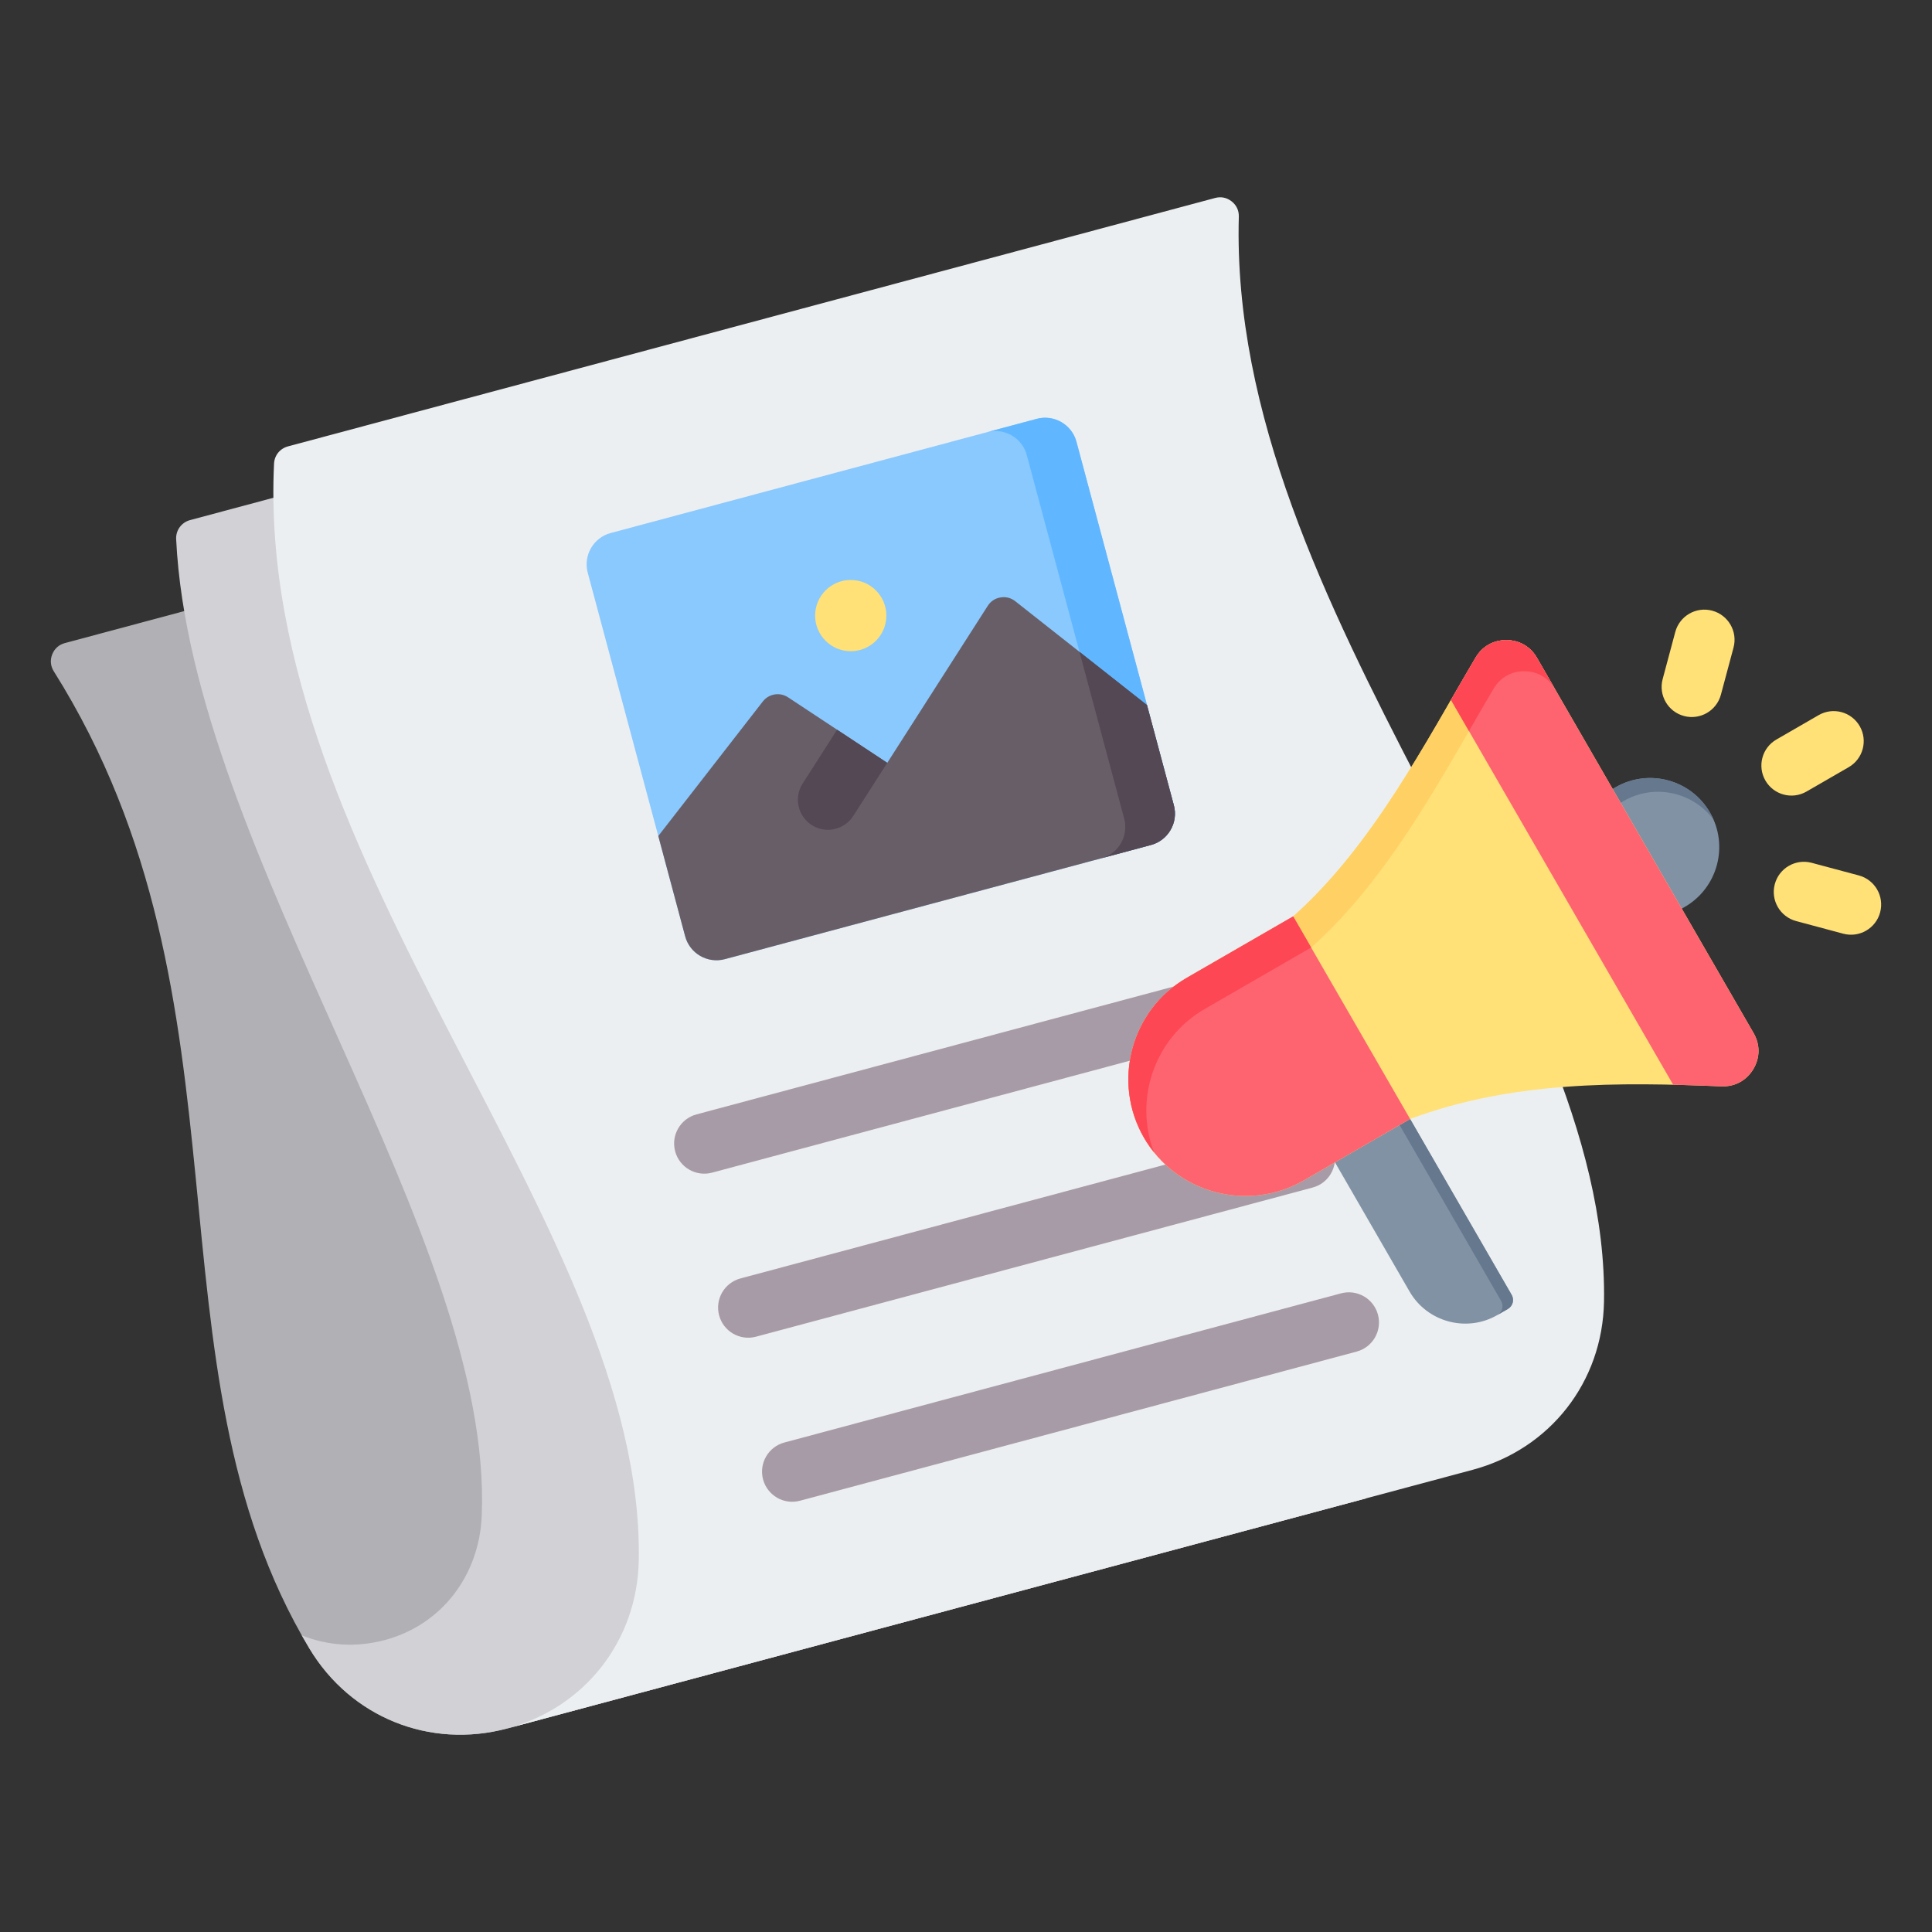 <svg width="114" height="114" viewBox="0 0 114 114" fill="none" xmlns="http://www.w3.org/2000/svg">
<rect x="0" y="0" width="114" height="114" fill="#333333" stroke="none"/>
<path fill-rule="evenodd" clip-rule="evenodd" d="M80.622 88.408L32.452 30.276L3.829 37.945C3.476 38.04 3.214 38.274 3.08 38.614C2.947 38.954 2.981 39.304 3.175 39.613C15.453 59.135 8.197 80.535 18.258 97.273C20.699 101.334 25.358 103.216 29.935 101.989C63.727 92.935 80.622 88.408 80.622 88.408Z" fill="#B1B1B5"/>
<path fill-rule="evenodd" clip-rule="evenodd" d="M10.394 31.817C11.295 50.338 29.127 72.939 28.425 89.455C28.278 92.908 26.114 95.86 22.705 96.773C21.017 97.226 19.311 97.104 17.805 96.496C17.953 96.756 18.103 97.015 18.258 97.273C20.699 101.334 25.359 103.215 29.936 101.989C63.727 92.935 80.623 88.407 80.623 88.407L32.083 25.097C25.128 26.96 18.173 28.824 11.218 30.688C10.706 30.825 10.368 31.288 10.394 31.817Z" fill="#D1D1D6"/>
<path fill-rule="evenodd" clip-rule="evenodd" d="M29.936 101.989C34.513 100.763 37.608 96.804 37.691 92.066C38.039 72.342 15.049 50.953 16.17 27.362C16.193 26.869 16.518 26.467 16.994 26.339C35.229 21.453 53.464 16.567 71.698 11.682C72.049 11.588 72.391 11.658 72.676 11.883C72.961 12.108 73.109 12.425 73.098 12.788C72.448 36.108 94.99 57.273 94.646 76.806C94.562 81.543 91.468 85.502 86.891 86.729C69.926 91.274 46.901 97.444 29.936 101.989Z" fill="#ECEFF1"/>
<path fill-rule="evenodd" clip-rule="evenodd" d="M47.203 88.553C46.254 88.807 45.279 88.243 45.025 87.294C44.772 86.345 45.335 85.37 46.285 85.116L79.13 76.315C80.08 76.061 81.055 76.625 81.308 77.574C81.562 78.523 80.998 79.499 80.049 79.752L47.203 88.553ZM42.016 69.194C41.067 69.447 40.092 68.883 39.838 67.934C39.584 66.985 40.148 66.01 41.097 65.756L73.943 56.956C74.892 56.702 75.867 57.266 76.121 58.215C76.375 59.164 75.811 60.139 74.862 60.393L42.016 69.194ZM44.609 78.873L77.455 70.072C78.404 69.819 78.968 68.844 78.715 67.895C78.461 66.945 77.486 66.382 76.537 66.635L43.691 75.436C42.742 75.69 42.178 76.665 42.432 77.614C42.685 78.563 43.66 79.127 44.609 78.873Z" fill="#A79BA7"/>
<path fill-rule="evenodd" clip-rule="evenodd" d="M36.03 31.452L61.176 24.714C62.193 24.442 63.244 25.049 63.516 26.065L69.265 47.52C69.537 48.536 68.93 49.587 67.914 49.86L42.768 56.597C41.752 56.87 40.7 56.263 40.428 55.247L34.679 33.792C34.407 32.775 35.014 31.724 36.03 31.452Z" fill="#8AC9FE"/>
<path fill-rule="evenodd" clip-rule="evenodd" d="M58.246 25.499L61.177 24.714C62.193 24.442 63.245 25.049 63.517 26.065L69.266 47.52C69.538 48.536 68.931 49.587 67.915 49.86L42.769 56.597L42.768 56.598L64.983 50.645C65.999 50.373 66.606 49.322 66.334 48.305L60.585 26.85C60.313 25.835 59.262 25.228 58.246 25.499Z" fill="#60B7FF"/>
<path fill-rule="evenodd" clip-rule="evenodd" d="M69.265 47.52L67.679 41.603L59.908 35.477C59.653 35.275 59.355 35.199 59.034 35.253C58.713 35.307 58.457 35.476 58.281 35.751L52.354 45.013L46.502 41.147C46.015 40.826 45.367 40.932 45.009 41.393L38.843 49.33L40.428 55.246C40.7 56.263 41.752 56.87 42.768 56.597L67.914 49.859C68.93 49.587 69.537 48.536 69.265 47.52Z" fill="#685E68"/>
<path fill-rule="evenodd" clip-rule="evenodd" d="M52.354 45.012L49.394 43.057L47.358 46.237C46.832 47.064 47.075 48.16 47.901 48.687C48.727 49.213 49.824 48.97 50.35 48.144L52.354 45.012Z" fill="#544854"/>
<path fill-rule="evenodd" clip-rule="evenodd" d="M69.266 47.52L67.68 41.603L63.696 38.462L66.334 48.306C66.606 49.322 65.999 50.373 64.983 50.645L42.768 56.598L42.769 56.598L67.915 49.86C68.931 49.587 69.538 48.536 69.266 47.52Z" fill="#544854"/>
<path d="M52.29 36.534C52.406 35.379 51.564 34.349 50.409 34.233C49.254 34.116 48.224 34.959 48.108 36.113C47.992 37.268 48.834 38.299 49.989 38.415C51.144 38.531 52.174 37.689 52.29 36.534Z" fill="#FFE177"/>
<path fill-rule="evenodd" clip-rule="evenodd" d="M89.197 76.404L82.406 64.642L77.973 67.201L83.173 76.208C84.217 78.017 86.544 78.64 88.353 77.596L88.974 77.237C89.265 77.069 89.365 76.695 89.197 76.404Z" fill="#8192A5"/>
<path fill-rule="evenodd" clip-rule="evenodd" d="M89.197 76.404L82.406 64.642L77.973 67.201L81.785 65.001L88.576 76.763C88.744 77.054 88.644 77.428 88.353 77.596L88.974 77.237C89.265 77.069 89.365 76.695 89.197 76.404Z" fill="#65788E"/>
<path fill-rule="evenodd" clip-rule="evenodd" d="M100.9 47.947C99.774 45.996 97.28 45.328 95.329 46.454C95.271 46.487 94.796 46.764 94.74 46.8L98.813 53.854C98.872 53.824 99.349 53.55 99.407 53.517C101.357 52.391 102.026 49.897 100.9 47.947Z" fill="#8192A5"/>
<path fill-rule="evenodd" clip-rule="evenodd" d="M100.9 47.947C99.773 45.996 97.28 45.328 95.329 46.454C95.272 46.487 94.796 46.764 94.74 46.8L95.21 47.613C95.266 47.577 95.741 47.301 95.799 47.267C97.612 46.221 99.894 46.725 101.111 48.367C101.049 48.224 100.979 48.084 100.9 47.947Z" fill="#65788E"/>
<path fill-rule="evenodd" clip-rule="evenodd" d="M83.206 66.026L76.926 69.652C73.639 71.55 69.397 70.413 67.499 67.126C65.602 63.839 66.738 59.597 70.025 57.699L76.305 54.074C81.007 49.895 84.173 43.692 87.074 38.798C87.464 38.139 88.123 37.766 88.888 37.77C89.654 37.775 90.309 38.156 90.691 38.818L103.475 60.961C103.867 61.64 103.859 62.422 103.453 63.093C103.047 63.764 102.358 64.134 101.575 64.102C95.56 63.855 89.247 63.773 83.206 66.026Z" fill="#FFE177"/>
<path fill-rule="evenodd" clip-rule="evenodd" d="M68.101 68.003C67.881 67.73 67.68 67.438 67.499 67.126C65.602 63.839 66.738 59.597 70.025 57.699L76.305 54.073C81.007 49.895 84.173 43.692 87.074 38.797C87.464 38.139 88.123 37.766 88.888 37.77C89.654 37.775 90.308 38.155 90.691 38.818L103.475 60.96L103.477 60.964L91.752 40.655C91.369 39.992 90.714 39.611 89.949 39.607C89.183 39.603 88.524 39.976 88.134 40.634C85.234 45.529 82.068 51.732 77.366 55.91L71.086 59.536C68.111 61.253 66.897 64.891 68.101 68.003Z" fill="#FFD064"/>
<path fill-rule="evenodd" clip-rule="evenodd" d="M95.159 46.557L90.691 38.818C90.308 38.155 89.653 37.775 88.888 37.77C88.123 37.766 87.463 38.139 87.073 38.797C86.597 39.601 86.114 40.44 85.617 41.299L98.727 64.006C99.682 64.028 100.632 64.063 101.574 64.102C102.358 64.134 103.046 63.764 103.453 63.093C103.859 62.421 103.867 61.64 103.475 60.96L99.232 53.612L95.159 46.557Z" fill="#FE646F"/>
<path fill-rule="evenodd" clip-rule="evenodd" d="M91.751 40.654L90.691 38.818C90.308 38.155 89.653 37.775 88.888 37.77C88.123 37.766 87.463 38.139 87.073 38.797C86.597 39.601 86.114 40.44 85.617 41.299L86.678 43.136C87.174 42.277 87.657 41.438 88.134 40.634C88.524 39.975 89.183 39.602 89.948 39.607C90.713 39.612 91.368 39.992 91.751 40.654Z" fill="#FD4755"/>
<path fill-rule="evenodd" clip-rule="evenodd" d="M82.406 64.642L76.305 54.074L70.025 57.699C66.738 59.597 65.602 63.839 67.499 67.126C69.397 70.413 73.639 71.55 76.926 69.652L78.772 68.586L83.206 66.026L82.406 64.642Z" fill="#FE646F"/>
<path fill-rule="evenodd" clip-rule="evenodd" d="M77.366 55.91L76.305 54.074L70.025 57.699C66.738 59.597 65.602 63.839 67.499 67.126C67.68 67.438 67.881 67.731 68.101 68.003C66.897 64.891 68.111 61.254 71.086 59.536L77.366 55.91Z" fill="#FD4755"/>
<path fill-rule="evenodd" clip-rule="evenodd" d="M105.983 54.349C105.034 54.095 104.47 53.12 104.724 52.171C104.977 51.222 105.952 50.658 106.902 50.912L109.681 51.656C110.63 51.91 111.194 52.885 110.94 53.834C110.687 54.783 109.712 55.347 108.763 55.094L105.983 54.349ZM106.59 46.709C105.741 47.197 104.657 46.904 104.168 46.055C103.68 45.206 103.973 44.122 104.823 43.634L107.315 42.195C108.164 41.707 109.248 42 109.736 42.849C110.224 43.698 109.931 44.782 109.082 45.27L106.59 46.709ZM98.851 37.292C99.105 36.343 100.08 35.779 101.029 36.033C101.978 36.286 102.542 37.261 102.289 38.211L101.544 40.99C101.29 41.939 100.315 42.503 99.366 42.249C98.417 41.996 97.853 41.021 98.107 40.071L98.851 37.292Z" fill="#FFE177"/>
</svg>
